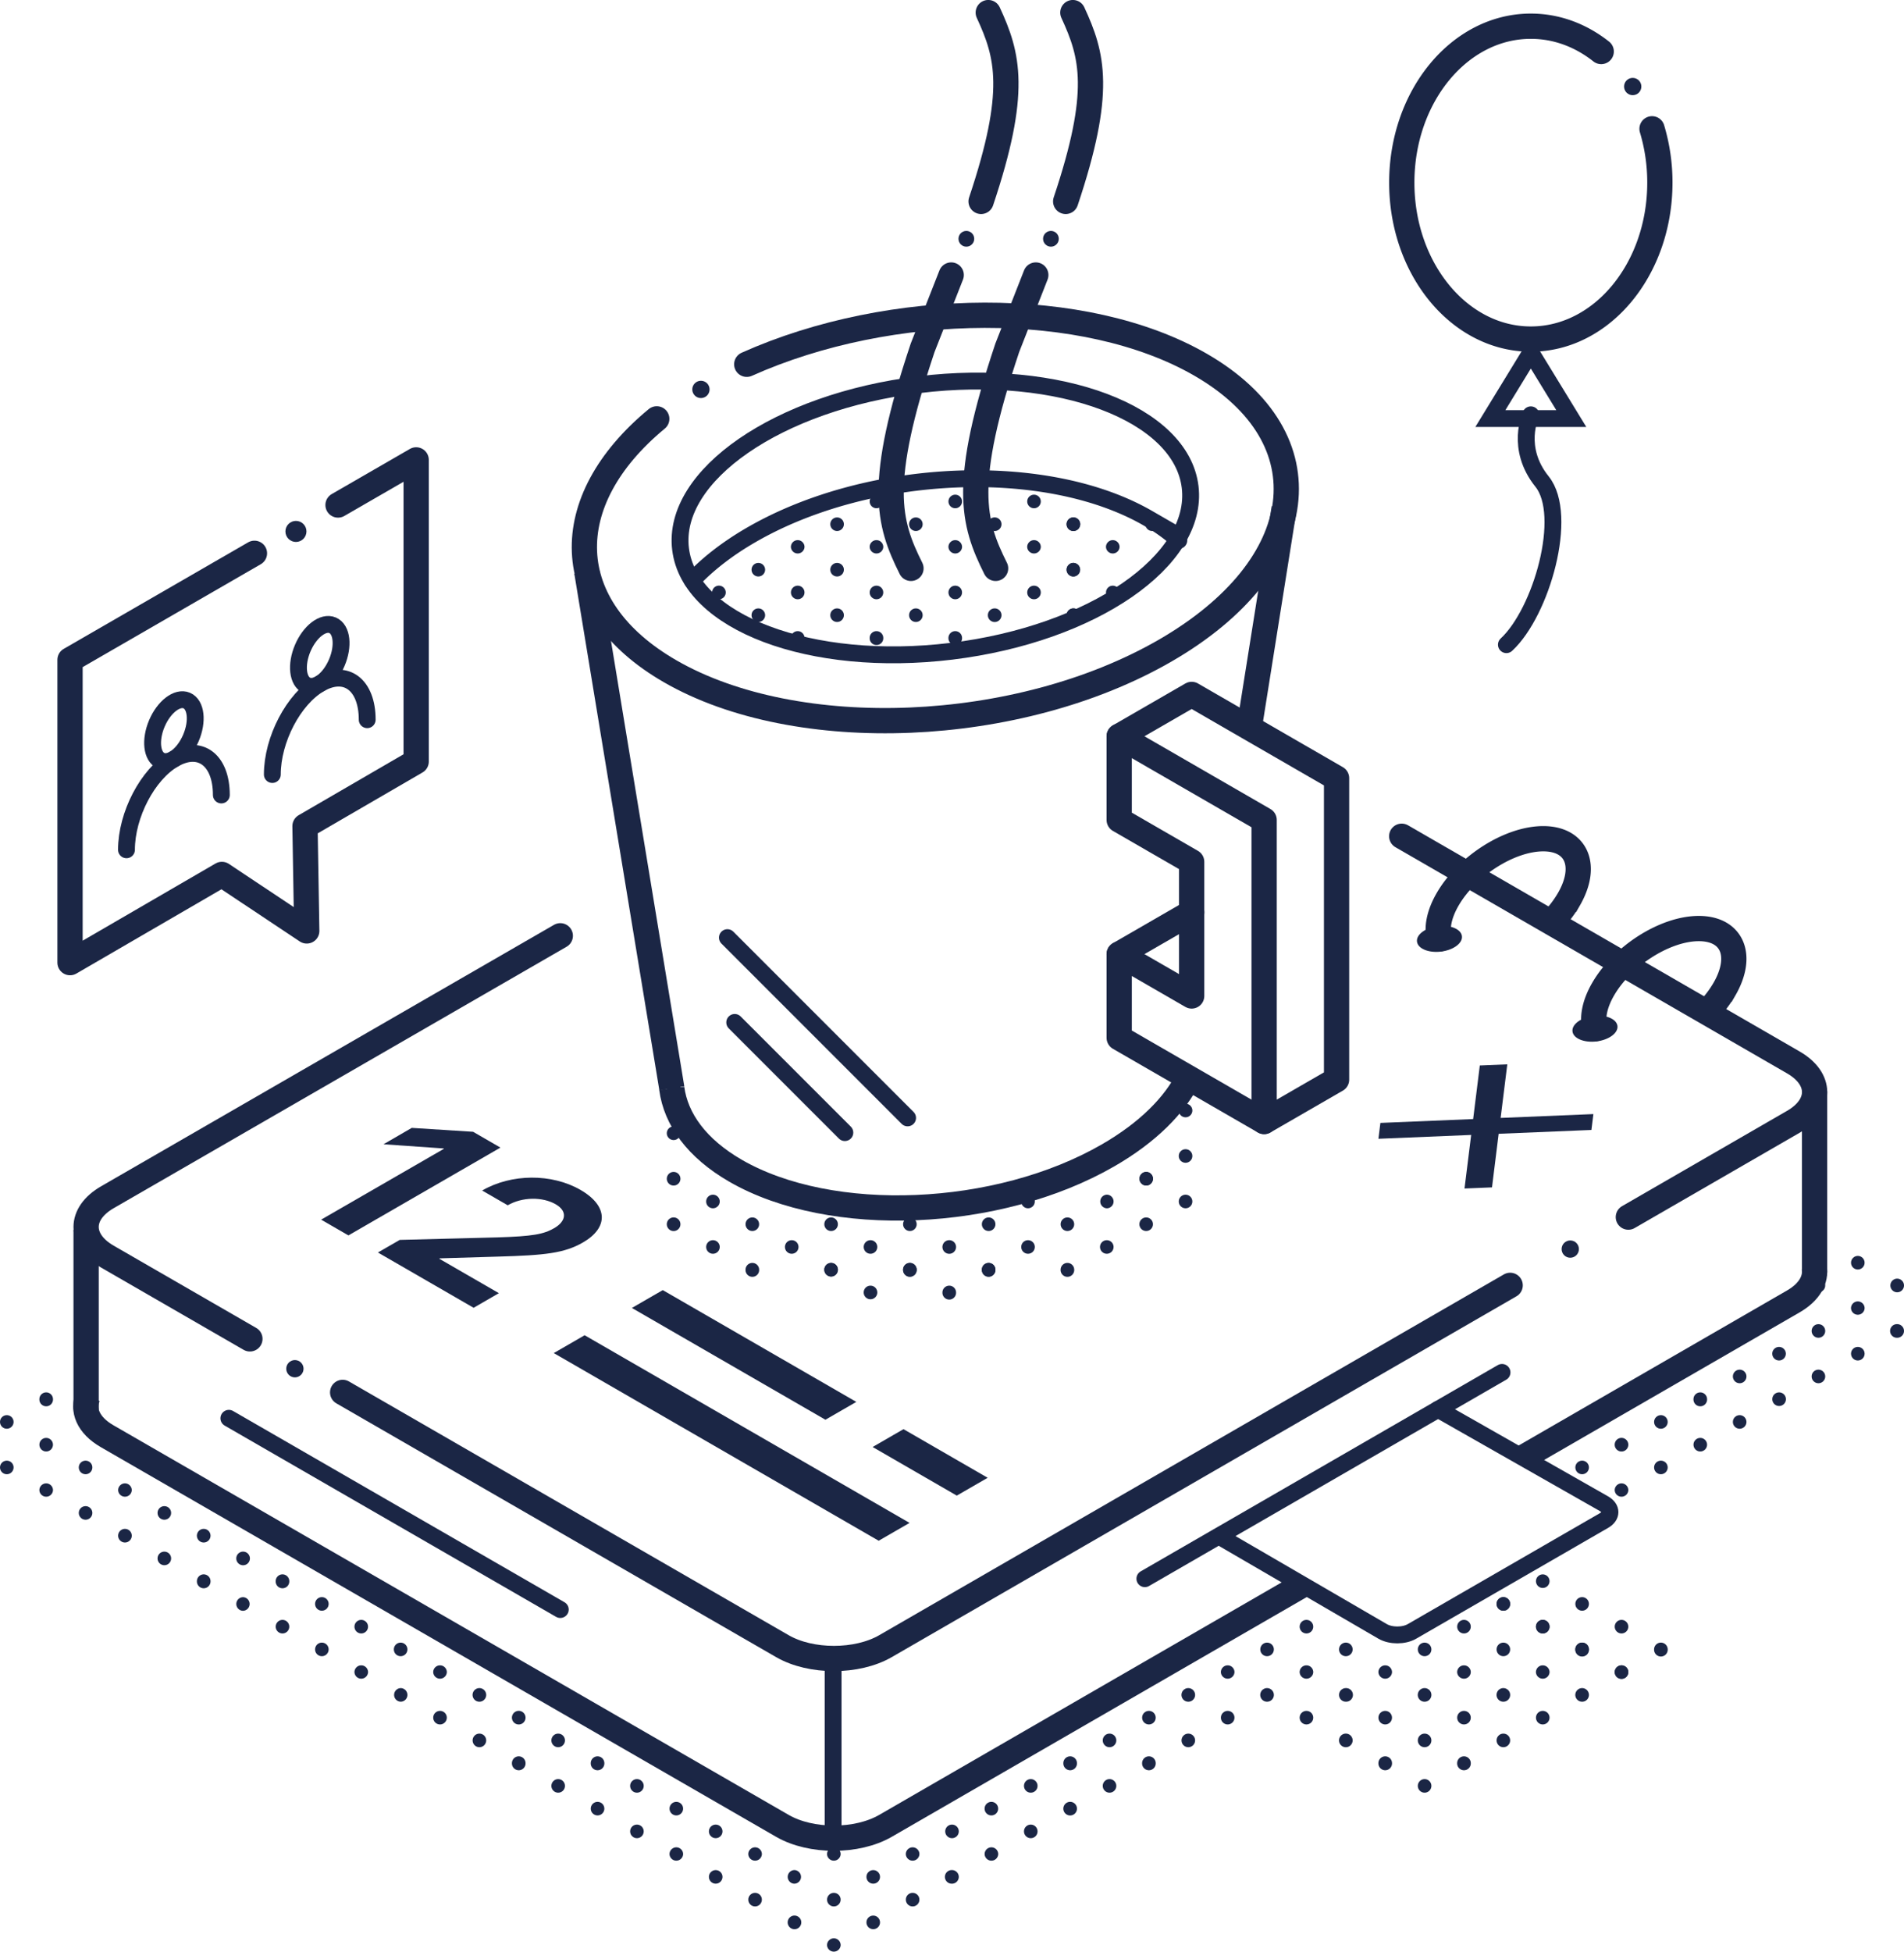 <svg xmlns="http://www.w3.org/2000/svg" id="Lag_1" data-name="Lag 1" viewBox="0 0 1512.19 1549.64"><defs><style>.cls-1,.cls-2,.cls-3,.cls-4,.cls-6,.cls-7{fill:none;}.cls-1,.cls-2,.cls-3,.cls-4,.cls-6,.cls-7,.cls-8{stroke:#1b2645;}.cls-1,.cls-2,.cls-3,.cls-4,.cls-8{stroke-linecap:round;}.cls-1,.cls-2,.cls-8{stroke-linejoin:round;}.cls-1,.cls-4,.cls-7,.cls-8{stroke-width:13.38px;}.cls-2,.cls-3,.cls-6{stroke-width:20.06px;}.cls-3,.cls-4,.cls-6,.cls-7{stroke-miterlimit:10;}.cls-5{fill:#1b2645;}.cls-8{fill:#fff;}</style></defs><path class="cls-1" d="M175.8,631.13c0-27.75-16.87-40.5-37.68-28.48s-37.67,44.24-37.67,72"></path><ellipse class="cls-1" cx="138.12" cy="580.08" rx="25.98" ry="14.7" transform="translate(-449.72 480.04) rotate(-66.95)"></ellipse><path class="cls-1" d="M291.64,571.37c0-27.74-16.86-40.5-37.67-28.48s-37.68,44.24-37.68,72"></path><ellipse class="cls-1" cx="253.97" cy="520.32" rx="25.98" ry="14.7" transform="translate(-324.25 550.28) rotate(-66.95)"></ellipse><polyline class="cls-2" points="202.09 439.26 55.62 523.82 55.62 764.24 176.23 694.2 243.63 739.07 242.23 655.87 330.53 604.59 330.53 365.11 268.47 400.93"></polyline><path class="cls-3" d="M1312.07,102.26A147.57,147.57,0,0,1,1318.3,145c0,68.59-45.89,124.19-102.49,124.19S1113.32,213.58,1113.32,145s45.88-124.2,102.49-124.2c20.62,0,39.83,7.38,55.9,20.09"></path><polygon class="cls-4" points="1183.67 332.3 1215.81 279.76 1247.95 332.3 1183.67 332.3"></polygon><path class="cls-4" d="M1215.81,329.31s-12.59,26.26,8.91,53-.52,103.81-28.31,129.5"></path><circle class="cls-5" cx="1296.73" cy="68.7" r="6.87"></circle><ellipse class="cls-5" cx="1143.23" cy="745.39" rx="17.99" ry="10.18" transform="translate(-81.78 143.79) rotate(-6.95)"></ellipse><path class="cls-3" d="M198.48,1062.93,85.32,997.65c-22.57-13-22.57-34.15,0-47.18L445,742.92"></path><path class="cls-3" d="M1199.4,1020.44,703.19,1306.93c-22.57,13-59.16,13-81.73,0L272.13,1105.42"></path><path class="cls-3" d="M1113.26,663.89l311,179.54c22.57,13,22.57,34.16,0,47.19l-131,75.64"></path><path class="cls-6" d="M1033.93,1258.59l-330.74,191c-22.57,13-59.16,13-81.73,0L85.05,1140.19c-15-8.64-20-20.84-15.12-31.89"></path><path class="cls-6" d="M1440.82,1005.9c1.89,9.74-3.63,19.87-16.57,27.33l-214.1,123.61"></path><path class="cls-3" d="M1143.23,745.39c-2.39-8.43-.44-19.4,6.49-31.38,15.35-26.6,49.35-48.15,75.94-48.15s35.7,21.55,20.35,48.15a90.28,90.28,0,0,1-12.89,17"></path><ellipse class="cls-5" cx="1266.74" cy="816.7" rx="17.99" ry="10.18" transform="translate(-89.5 159.26) rotate(-6.95)"></ellipse><path class="cls-3" d="M1266.74,816.7c-2.39-8.43-.44-19.4,6.48-31.39,15.36-26.59,49.36-48.14,76-48.14s35.7,21.55,20.35,48.14a90,90,0,0,1-12.89,17"></path><line class="cls-6" x1="68.39" y1="976.49" x2="68.39" y2="1119.1"></line><line class="cls-7" x1="661.67" y1="1316.7" x2="661.67" y2="1459.34"></line><line class="cls-3" x1="1441.18" y1="867.03" x2="1441.18" y2="1009.64"></line><path class="cls-5" d="M352.62,912l-.44-.25-47.59-3.32,22.43-13,48.7,3.09,21.74,12.55L276.71,980.79l-21.66-12.51Z"></path><path class="cls-5" d="M461,944.64c22.39,12.93,22.12,30.16,2,41.75-14.81,8.55-30.23,10.18-67.41,11.23L349.34,999l-.5.29,47.39,27.36-20.08,11.6-76-43.89,17.33-10,77.53-2c28-.85,36.73-2.47,45.1-7.3,9.71-5.6,10.62-13.58,1.2-19-10.44-6-26.45-5.9-38.08.82l-20.29-11.72C406.18,931.66,438.27,931.54,461,944.64Z"></path><polygon class="cls-5" points="655.56 1127.13 501.85 1038.38 526.38 1024.22 680.09 1112.96 655.56 1127.13"></polygon><polygon class="cls-5" points="759.9 1187.37 693.05 1148.77 717.58 1134.61 784.43 1173.21 759.9 1187.37"></polygon><polygon class="cls-5" points="697.86 1223.19 439.81 1074.21 464.34 1060.05 722.39 1209.03 697.86 1223.19"></polygon><path class="cls-4" d="M972.27,1222l125.87,73.19c6.42,3.7,16.83,3.7,23.24,0l152.48-88c6.42-3.71,6.42-9.71,0-13.42l-131.72-74.89"></path><line class="cls-8" x1="444.99" y1="1277.82" x2="181.77" y2="1125.98"></line><line class="cls-8" x1="1192.93" y1="1089.55" x2="909.27" y2="1253.33"></line><circle class="cls-5" cx="1444.23" cy="1020.53" r="5.4"></circle><circle class="cls-5" cx="1444.23" cy="984.41" r="5.4"></circle><path class="cls-5" d="M1506.79,1015.12a5.41,5.41,0,1,0,5.4,5.41A5.42,5.42,0,0,0,1506.79,1015.12Z"></path><path class="cls-5" d="M1475.51,1033.18a5.42,5.42,0,0,0-5.41,5.41h0a5.41,5.41,0,0,0,10.81,0h0A5.41,5.41,0,0,0,1475.51,1033.18Z"></path><circle class="cls-5" cx="1475.51" cy="1002.47" r="5.4"></circle><path class="cls-5" d="M36.68,1105.42a5.4,5.4,0,0,0-5.4,5.4h0a5.41,5.41,0,1,0,10.81,0h0A5.41,5.41,0,0,0,36.68,1105.42Z"></path><circle class="cls-5" cx="1381.67" cy="1092.76" r="5.4"></circle><path class="cls-5" d="M1350.39,1105.42a5.4,5.4,0,0,0-5.4,5.4h0a5.41,5.41,0,1,0,10.81,0h0A5.41,5.41,0,0,0,1350.39,1105.42Z"></path><circle class="cls-5" cx="1444.23" cy="1092.76" r="5.4"></circle><circle class="cls-5" cx="1444.23" cy="1056.65" r="5.4"></circle><path class="cls-5" d="M1413,1105.42a5.4,5.4,0,0,0-5.4,5.4h0a5.4,5.4,0,1,0,10.8,0h0A5.4,5.4,0,0,0,1413,1105.42Z"></path><circle class="cls-5" cx="1412.95" cy="1074.7" r="5.4"></circle><path class="cls-5" d="M1506.79,1051.24h0a5.41,5.41,0,1,0,0,10.81h0a5.41,5.41,0,0,0,5.29-4.32,5.41,5.41,0,0,0,0-2.17A5.41,5.41,0,0,0,1506.79,1051.24Z"></path><circle class="cls-5" cx="1475.51" cy="1074.7" r="5.4"></circle><circle class="cls-5" cx="5.4" cy="1165" r="5.4"></circle><circle class="cls-5" cx="5.4" cy="1128.88" r="5.4"></circle><circle class="cls-5" cx="67.96" cy="1165" r="5.4"></circle><path class="cls-5" d="M36.68,1177.65a5.41,5.41,0,0,0-5.4,5.41h0a5.41,5.41,0,0,0,10.81,0h0A5.42,5.42,0,0,0,36.68,1177.65Z"></path><circle class="cls-5" cx="36.68" cy="1146.94" r="5.4"></circle><path class="cls-5" d="M99.24,1177.65a5.41,5.41,0,0,0-5.4,5.41h0a5.41,5.41,0,0,0,10.81,0h0A5.42,5.42,0,0,0,99.24,1177.65Z"></path><circle class="cls-5" cx="1256.56" cy="1165" r="5.4"></circle><circle class="cls-5" cx="1319.11" cy="1165" r="5.4"></circle><circle class="cls-5" cx="1319.11" cy="1128.88" r="5.4"></circle><path class="cls-5" d="M1287.84,1177.65a5.42,5.42,0,0,0-5.41,5.41h0a5.41,5.41,0,0,0,10.81,0h0A5.42,5.42,0,0,0,1287.84,1177.65Z"></path><path class="cls-5" d="M1287.84,1141.53a5.41,5.41,0,1,0,5.4,5.41A5.42,5.42,0,0,0,1287.84,1141.53Z"></path><circle class="cls-5" cx="1381.67" cy="1128.88" r="5.4"></circle><circle class="cls-5" cx="1350.39" cy="1146.94" r="5.4"></circle><circle class="cls-5" cx="67.96" cy="1201.12" r="5.4"></circle><circle class="cls-5" cx="130.52" cy="1237.23" r="5.4"></circle><circle class="cls-5" cx="130.52" cy="1201.12" r="5.4"></circle><path class="cls-5" d="M99.24,1213.77a5.41,5.41,0,1,0,5.41,5.41A5.41,5.41,0,0,0,99.24,1213.77Z"></path><path class="cls-5" d="M193.08,1231.83a5.41,5.41,0,1,0,5.4,5.4A5.42,5.42,0,0,0,193.08,1231.83Z"></path><path class="cls-5" d="M161.8,1249.89a5.41,5.41,0,0,0-5.41,5.4h0a5.41,5.41,0,1,0,10.81,0h0A5.4,5.4,0,0,0,161.8,1249.89Z"></path><path class="cls-5" d="M161.8,1213.77a5.41,5.41,0,1,0,5.4,5.41A5.42,5.42,0,0,0,161.8,1213.77Z"></path><path class="cls-5" d="M224.36,1249.89a5.41,5.41,0,0,0-5.41,5.4h0a5.41,5.41,0,1,0,10.81,0h0A5.4,5.4,0,0,0,224.36,1249.89Z"></path><path class="cls-5" d="M193.08,1268a5.52,5.52,0,0,0-1.09.11,5.41,5.41,0,0,0,0,10.59,5.52,5.52,0,0,0,1.09.11,5.41,5.41,0,0,0,0-10.81Z"></path><circle class="cls-5" cx="255.63" cy="1309.47" r="5.4"></circle><circle class="cls-5" cx="255.63" cy="1273.35" r="5.4"></circle><circle class="cls-5" cx="224.36" cy="1291.41" r="5.4"></circle><circle class="cls-5" cx="318.19" cy="1309.47" r="5.4"></circle><path class="cls-5" d="M286.91,1322.12a5.41,5.41,0,0,0-5.4,5.41h0a5.41,5.41,0,0,0,10.81,0h0A5.42,5.42,0,0,0,286.91,1322.12Z"></path><circle class="cls-5" cx="286.91" cy="1291.41" r="5.4"></circle><path class="cls-5" d="M349.47,1322.12a5.41,5.41,0,0,0-5.4,5.41h0a5.41,5.41,0,0,0,10.81,0h0A5.42,5.42,0,0,0,349.47,1322.12Z"></path><circle class="cls-5" cx="1006.33" cy="1309.47" r="5.4"></circle><path class="cls-5" d="M975.05,1322.12a5.42,5.42,0,0,0-5.41,5.41h0a5.41,5.41,0,0,0,10.81,0h0A5.41,5.41,0,0,0,975.05,1322.12Z"></path><path class="cls-5" d="M1068.88,1304.07a5.4,5.4,0,1,0,5.41,5.4A5.4,5.4,0,0,0,1068.88,1304.07Z"></path><path class="cls-5" d="M1037.6,1322.12a5.41,5.41,0,0,0-5.4,5.41h0a5.41,5.41,0,0,0,10.81,0h0A5.42,5.42,0,0,0,1037.6,1322.12Z"></path><circle class="cls-5" cx="1037.6" cy="1291.41" r="5.4"></circle><circle class="cls-5" cx="1131.44" cy="1309.47" r="5.4"></circle><path class="cls-5" d="M1100.16,1322.12a5.41,5.41,0,0,0-5.4,5.41h0a5.41,5.41,0,0,0,10.81,0h0A5.42,5.42,0,0,0,1100.16,1322.12Z"></path><circle class="cls-5" cx="1194" cy="1309.47" r="5.4"></circle><circle class="cls-5" cx="1194" cy="1273.35" r="5.4"></circle><path class="cls-5" d="M1162.72,1322.12a5.42,5.42,0,0,0-5.41,5.41h0a5.41,5.41,0,0,0,10.81,0h0A5.41,5.41,0,0,0,1162.72,1322.12Z"></path><circle class="cls-5" cx="1162.72" cy="1291.41" r="5.4"></circle><circle class="cls-5" cx="1256.56" cy="1309.47" r="5.4"></circle><path class="cls-5" d="M1225.28,1322.12a5.42,5.42,0,0,0-5.41,5.41h0a5.41,5.41,0,0,0,10.81,0h0A5.41,5.41,0,0,0,1225.28,1322.12Z"></path><circle class="cls-5" cx="1225.28" cy="1291.41" r="5.4"></circle><path class="cls-5" d="M1287.84,1322.12a5.42,5.42,0,0,0-5.41,5.41h0a5.41,5.41,0,0,0,10.81,0h0A5.42,5.42,0,0,0,1287.84,1322.12Z"></path><path class="cls-5" d="M319.28,1340.29a5.6,5.6,0,0,0-1.09-.11,5.41,5.41,0,0,0,0,10.81,5.6,5.6,0,0,0,1.09-.11,5.41,5.41,0,0,0,0-10.59Z"></path><circle class="cls-5" cx="380.75" cy="1381.71" r="5.4"></circle><path class="cls-5" d="M380.75,1340.18a5.41,5.41,0,1,0,5.4,5.41A5.41,5.41,0,0,0,380.75,1340.18Z"></path><circle class="cls-5" cx="349.47" cy="1363.65" r="5.4"></circle><circle class="cls-5" cx="443.31" cy="1381.71" r="5.4"></circle><path class="cls-5" d="M412,1394.36a5.41,5.41,0,0,0-5.41,5.4h0a5.41,5.41,0,1,0,10.81,0h0A5.4,5.4,0,0,0,412,1394.36Z"></path><path class="cls-5" d="M412,1358.24a5.41,5.41,0,1,0,5.4,5.41A5.42,5.42,0,0,0,412,1358.24Z"></path><path class="cls-5" d="M474.59,1394.36a5.41,5.41,0,0,0-5.41,5.4h0a5.41,5.41,0,1,0,10.81,0h0A5.4,5.4,0,0,0,474.59,1394.36Z"></path><circle class="cls-5" cx="881.21" cy="1381.71" r="5.4"></circle><path class="cls-5" d="M849.93,1394.36a5.4,5.4,0,0,0-5.4,5.4h0a5.41,5.41,0,1,0,10.81,0h0A5.41,5.41,0,0,0,849.93,1394.36Z"></path><circle class="cls-5" cx="943.77" cy="1381.71" r="5.4"></circle><path class="cls-5" d="M943.77,1340.18a5.41,5.41,0,1,0,5.4,5.41A5.42,5.42,0,0,0,943.77,1340.18Z"></path><path class="cls-5" d="M912.49,1394.36a5.41,5.41,0,0,0-5.41,5.4h0a5.41,5.41,0,1,0,10.81,0h0A5.4,5.4,0,0,0,912.49,1394.36Z"></path><circle class="cls-5" cx="912.49" cy="1363.65" r="5.4"></circle><path class="cls-5" d="M1006.33,1340.18a5.41,5.41,0,1,0,5.4,5.41A5.42,5.42,0,0,0,1006.33,1340.18Z"></path><circle class="cls-5" cx="975.05" cy="1363.65" r="5.4"></circle><path class="cls-5" d="M1068.88,1376.3a5.41,5.41,0,1,0,5.41,5.41A5.41,5.41,0,0,0,1068.88,1376.3Z"></path><path class="cls-5" d="M1068.88,1340.18a5.68,5.68,0,0,0-1.09.11,5.41,5.41,0,0,0,0,10.59,5.68,5.68,0,0,0,1.09.11,5.41,5.41,0,1,0,0-10.81Z"></path><circle class="cls-5" cx="1037.6" cy="1363.65" r="5.4"></circle><circle class="cls-5" cx="1131.44" cy="1381.71" r="5.4"></circle><path class="cls-5" d="M1131.44,1340.18a5.41,5.41,0,1,0,5.4,5.41A5.41,5.41,0,0,0,1131.44,1340.18Z"></path><path class="cls-5" d="M1100.16,1394.36a5.4,5.4,0,0,0-5.4,5.4h0a5.41,5.41,0,1,0,10.81,0h0A5.41,5.41,0,0,0,1100.16,1394.36Z"></path><circle class="cls-5" cx="1100.16" cy="1363.65" r="5.4"></circle><circle class="cls-5" cx="1194" cy="1381.71" r="5.4"></circle><path class="cls-5" d="M1194,1340.18a5.41,5.41,0,1,0,5.4,5.41A5.42,5.42,0,0,0,1194,1340.18Z"></path><path class="cls-5" d="M1162.72,1394.36a5.41,5.41,0,0,0-5.41,5.4h0a5.41,5.41,0,1,0,10.81,0h0A5.4,5.4,0,0,0,1162.72,1394.36Z"></path><circle class="cls-5" cx="1162.72" cy="1363.65" r="5.4"></circle><path class="cls-5" d="M1256.56,1340.18a5.41,5.41,0,1,0,5.4,5.41A5.42,5.42,0,0,0,1256.56,1340.18Z"></path><circle class="cls-5" cx="1225.28" cy="1291.41" r="5.4"></circle><circle class="cls-5" cx="1225.28" cy="1255.29" r="5.4"></circle><circle class="cls-5" cx="1194" cy="1273.35" r="5.4"></circle><circle class="cls-5" cx="1287.83" cy="1291.41" r="5.4"></circle><path class="cls-5" d="M1256.56,1304.07a5.41,5.41,0,0,0-5.41,5.4h0a5.41,5.41,0,1,0,10.81,0h0A5.4,5.4,0,0,0,1256.56,1304.07Z"></path><circle class="cls-5" cx="1256.56" cy="1273.35" r="5.4"></circle><path class="cls-5" d="M1319.11,1304.07a5.4,5.4,0,0,0-5.4,5.4h0a5.41,5.41,0,1,0,10.81,0h0A5.41,5.41,0,0,0,1319.11,1304.07Z"></path><path class="cls-5" d="M1287.83,1322.13a5.4,5.4,0,1,0,5.41,5.4A5.41,5.41,0,0,0,1287.83,1322.13Z"></path><circle class="cls-5" cx="1225.28" cy="1363.65" r="5.4"></circle><circle class="cls-5" cx="443.31" cy="1417.82" r="5.4"></circle><circle class="cls-5" cx="505.86" cy="1453.94" r="5.4"></circle><circle class="cls-5" cx="505.86" cy="1417.82" r="5.4"></circle><circle class="cls-5" cx="474.59" cy="1435.88" r="5.4"></circle><circle class="cls-5" cx="568.42" cy="1453.94" r="5.4"></circle><path class="cls-5" d="M537.14,1466.59a5.41,5.41,0,0,0-5.4,5.41h0a5.41,5.41,0,0,0,10.81,0h0A5.42,5.42,0,0,0,537.14,1466.59Z"></path><circle class="cls-5" cx="537.14" cy="1435.88" r="5.4"></circle><path class="cls-5" d="M599.7,1466.59a5.41,5.41,0,0,0-5.4,5.41h0a5.41,5.41,0,0,0,10.81,0h0A5.42,5.42,0,0,0,599.7,1466.59Z"></path><path class="cls-5" d="M662.26,1466.59a5.42,5.42,0,0,0-5.41,5.41h0a5.41,5.41,0,0,0,10.81,0h0A5.41,5.41,0,0,0,662.26,1466.59Z"></path><circle class="cls-5" cx="756.1" cy="1453.94" r="5.4"></circle><path class="cls-5" d="M724.82,1466.59a5.42,5.42,0,0,0-5.41,5.41h0a5.41,5.41,0,0,0,10.81,0h0A5.41,5.41,0,0,0,724.82,1466.59Z"></path><circle class="cls-5" cx="818.65" cy="1453.94" r="5.4"></circle><circle class="cls-5" cx="818.65" cy="1417.82" r="5.4"></circle><path class="cls-5" d="M787.37,1466.59A5.41,5.41,0,0,0,782,1472h0a5.41,5.41,0,0,0,10.81,0h0A5.42,5.42,0,0,0,787.37,1466.59Z"></path><circle class="cls-5" cx="787.37" cy="1435.88" r="5.4"></circle><circle class="cls-5" cx="881.21" cy="1417.82" r="5.4"></circle><path class="cls-5" d="M849.93,1430.48a5.41,5.41,0,1,0,5.41,5.4A5.4,5.4,0,0,0,849.93,1430.48Z"></path><circle class="cls-5" cx="1131.44" cy="1417.82" r="5.4"></circle><circle class="cls-5" cx="568.42" cy="1490.06" r="5.4"></circle><path class="cls-5" d="M631,1520.77a5.41,5.41,0,1,0,5.4,5.41A5.41,5.41,0,0,0,631,1520.77Z"></path><path class="cls-5" d="M631,1484.65a5.6,5.6,0,0,0-1.09.11,5.41,5.41,0,0,0,0,10.59,4.92,4.92,0,0,0,1.09.11,5.41,5.41,0,0,0,0-10.81Z"></path><circle class="cls-5" cx="599.7" cy="1508.12" r="5.4"></circle><circle class="cls-5" cx="693.54" cy="1526.18" r="5.4"></circle><circle class="cls-5" cx="693.54" cy="1490.06" r="5.4"></circle><path class="cls-5" d="M663.35,1538.94a5.46,5.46,0,0,0-2.18,0,5.42,5.42,0,0,0-4.32,5.29h0a5.41,5.41,0,0,0,10.81,0h0A5.41,5.41,0,0,0,663.35,1538.94Z"></path><circle class="cls-5" cx="662.26" cy="1508.12" r="5.4"></circle><path class="cls-5" d="M757.18,1484.76a5.49,5.49,0,0,0-1.08-.11,5.41,5.41,0,1,0,0,10.81,4.83,4.83,0,0,0,1.08-.11,5.41,5.41,0,0,0,0-10.59Z"></path><circle class="cls-5" cx="724.82" cy="1508.12" r="5.4"></circle><polygon class="cls-5" points="1263.93 897.07 1265.5 884.47 1191.83 887.52 1197.12 844.98 1175.29 845.89 1170 888.42 1096.33 891.48 1094.76 904.08 1168.43 901.03 1163.14 943.56 1184.97 942.66 1190.26 900.12 1263.93 897.07"></polygon><path class="cls-5" d="M535,858.16a5.4,5.4,0,1,0,5.41,5.4A5.41,5.41,0,0,0,535,858.16Z"></path><path class="cls-5" d="M535,930.39a5.41,5.41,0,1,0,5.41,5.41A5.42,5.42,0,0,0,535,930.39Z"></path><path class="cls-5" d="M535,894.27a5.41,5.41,0,1,0,5.41,5.41A5.42,5.42,0,0,0,535,894.27Z"></path><circle class="cls-5" cx="879.03" cy="917.74" r="5.4"></circle><circle class="cls-5" cx="941.59" cy="917.74" r="5.4"></circle><path class="cls-5" d="M941.59,876.22a5.4,5.4,0,1,0,5.4,5.4A5.41,5.41,0,0,0,941.59,876.22Z"></path><path class="cls-5" d="M910.31,930.39a5.41,5.41,0,0,0-5.4,5.41h0a5.4,5.4,0,0,0,10.8,0h0A5.41,5.41,0,0,0,910.31,930.39Z"></path><circle class="cls-5" cx="910.31" cy="899.68" r="5.4"></circle><circle class="cls-5" cx="566.24" cy="989.97" r="5.4"></circle><circle class="cls-5" cx="566.24" cy="953.86" r="5.4"></circle><path class="cls-5" d="M535,966.51a5.41,5.41,0,1,0,5.41,5.4A5.41,5.41,0,0,0,535,966.51Z"></path><circle class="cls-5" cx="628.8" cy="989.97" r="5.4"></circle><path class="cls-5" d="M597.52,1002.63a5.4,5.4,0,0,0-5.4,5.4h0a5.41,5.41,0,1,0,10.81,0h0A5.41,5.41,0,0,0,597.52,1002.63Z"></path><circle class="cls-5" cx="597.52" cy="971.91" r="5.4"></circle><circle class="cls-5" cx="691.36" cy="989.97" r="5.4"></circle><path class="cls-5" d="M660.08,1002.63a5.4,5.4,0,0,0-5.4,5.4h0a5.4,5.4,0,1,0,10.8,0h0A5.4,5.4,0,0,0,660.08,1002.63Z"></path><circle class="cls-5" cx="660.08" cy="1008.03" r="5.4"></circle><path class="cls-5" d="M691.36,1020.69a5.4,5.4,0,0,0-5.4,5.4h0a5.4,5.4,0,1,0,10.8,0h0A5.4,5.4,0,0,0,691.36,1020.69Z"></path><circle class="cls-5" cx="660.08" cy="971.91" r="5.4"></circle><path class="cls-5" d="M753.92,984.57a5.41,5.41,0,1,0,5.4,5.4A5.41,5.41,0,0,0,753.92,984.57Z"></path><path class="cls-5" d="M722.64,1002.63a5.41,5.41,0,0,0-5.41,5.4h0a5.41,5.41,0,1,0,10.81,0h0A5.4,5.4,0,0,0,722.64,1002.63Z"></path><circle class="cls-5" cx="722.64" cy="971.91" r="5.4"></circle><circle class="cls-5" cx="722.64" cy="1008.03" r="5.4"></circle><circle class="cls-5" cx="816.47" cy="989.97" r="5.4"></circle><circle class="cls-5" cx="816.47" cy="953.86" r="5.4"></circle><path class="cls-5" d="M785.2,1002.63a5.41,5.41,0,0,0-5.41,5.4h0a5.41,5.41,0,1,0,10.81,0h0A5.41,5.41,0,0,0,785.2,1002.63Z"></path><circle class="cls-5" cx="785.2" cy="1008.03" r="5.4"></circle><path class="cls-5" d="M753.92,1020.69a5.41,5.41,0,0,0-5.41,5.4h0a5.41,5.41,0,1,0,10.81,0h0A5.4,5.4,0,0,0,753.92,1020.69Z"></path><circle class="cls-5" cx="785.2" cy="971.91" r="5.4"></circle><circle class="cls-5" cx="879.03" cy="989.97" r="5.4"></circle><path class="cls-5" d="M880.12,948.56a5.6,5.6,0,0,0-1.09-.11,5.41,5.41,0,0,0,0,10.81,5.6,5.6,0,0,0,1.09-.11,5.41,5.41,0,0,0,0-10.59Z"></path><circle class="cls-5" cx="910.31" cy="971.91" r="5.4"></circle><path class="cls-5" d="M911.4,930.5a5.6,5.6,0,0,0-1.09-.11,5.41,5.41,0,0,0,0,10.81,5.6,5.6,0,0,0,1.09-.11,5.41,5.41,0,0,0,0-10.59Z"></path><path class="cls-5" d="M847.75,1002.63a5.4,5.4,0,0,0-5.4,5.4h0a5.41,5.41,0,1,0,10.81,0h0A5.41,5.41,0,0,0,847.75,1002.63Z"></path><circle class="cls-5" cx="847.75" cy="971.91" r="5.4"></circle><circle class="cls-5" cx="941.59" cy="953.86" r="5.4"></circle><path class="cls-1" d="M50.22,754.72"></path><circle class="cls-5" cx="1247.13" cy="991.65" r="6.87"></circle><path class="cls-6" d="M944,855.36c-11,22.14-32.36,43.65-63.83,61.82-87.6,50.58-220.11,56.07-296,12.27-30.7-17.73-47.42-40.82-50.64-65.38"></path><path class="cls-3" d="M593.08,289.21c114.68-51.32,268.75-52.61,360.48.35,100.78,58.19,88.14,159.83-28.23,227s-292.41,74.49-393.19,16.3C444,482,442.6,397.78,521.61,332.52"></path><ellipse class="cls-4" cx="742.85" cy="411.22" rx="203.85" ry="106.6" transform="translate(-44.29 92.89) rotate(-6.95)"></ellipse><path class="cls-4" d="M549.82,460.83c12.09-12.9,27.78-25.18,47-36.28,93.24-53.83,234.27-59.67,315-13.06A144.22,144.22,0,0,1,936.24,429"></path><line class="cls-6" x1="1019.91" y1="403.39" x2="992.11" y2="578.12"></line><line class="cls-6" x1="466.04" y1="453.83" x2="533.59" y2="864.07"></line><line class="cls-8" x1="577.71" y1="744.38" x2="720.83" y2="887.5"></line><line class="cls-8" x1="583.52" y1="811.7" x2="671" y2="899.18"></line><polygon class="cls-2" points="888.89 584.52 946.44 551.3 1061.53 617.75 1061.53 857.15 1003.99 890.37 1003.99 650.97 888.89 584.52"></polygon><polyline class="cls-2" points="888.89 584.52 888.89 650.97 946.44 684.19 946.44 790.7 888.89 757.48 888.89 823.93 1003.99 890.37"></polyline><line class="cls-2" x1="888.89" y1="757.48" x2="946.44" y2="724.26"></line><circle class="cls-5" cx="767.49" cy="189.58" r="6.25"></circle><path class="cls-3" d="M755.47,218.33l-22.69,57.76c-36.22,108.29-27.43,138.72-9.27,175.14"></path><path class="cls-3" d="M784.89,10c15.67,33.9,23.6,62.54-5.69,149.9"></path><circle class="cls-5" cx="834.67" cy="189.58" r="6.25"></circle><path class="cls-3" d="M822.65,218.33,800,276.09c-36.22,108.29-27.43,138.72-9.27,175.14"></path><path class="cls-3" d="M852.07,10c15.67,33.9,23.6,62.54-5.69,149.9"></path><circle class="cls-5" cx="664.83" cy="416.17" r="5.4"></circle><path class="cls-5" d="M633.56,428.82a5.42,5.42,0,0,0-5.41,5.41h0a5.41,5.41,0,0,0,10.81,0h0A5.41,5.41,0,0,0,633.56,428.82Z"></path><circle class="cls-5" cx="727.39" cy="416.17" r="5.4"></circle><path class="cls-5" d="M696.11,428.82a5.41,5.41,0,0,0-5.4,5.41h0a5.41,5.41,0,0,0,10.81,0h0A5.42,5.42,0,0,0,696.11,428.82Z"></path><circle class="cls-5" cx="696.11" cy="398.11" r="5.4"></circle><path class="cls-5" d="M790,410.76a5.41,5.41,0,1,0,5.4,5.41A5.41,5.41,0,0,0,790,410.76Z"></path><path class="cls-5" d="M790,374.65a4.92,4.92,0,0,0-1.09.11,5.41,5.41,0,0,0,0,10.59,5.6,5.6,0,0,0,1.09.11,5.41,5.41,0,0,0,0-10.81Z"></path><path class="cls-5" d="M758.67,428.82a5.41,5.41,0,0,0-5.4,5.41h0a5.41,5.41,0,0,0,10.81,0h0A5.42,5.42,0,0,0,758.67,428.82Z"></path><circle class="cls-5" cx="758.67" cy="398.11" r="5.4"></circle><circle class="cls-5" cx="852.51" cy="416.17" r="5.4"></circle><path class="cls-5" d="M821.23,428.82a5.42,5.42,0,0,0-5.41,5.41h0a5.41,5.41,0,0,0,10.81,0h0A5.41,5.41,0,0,0,821.23,428.82Z"></path><circle class="cls-5" cx="821.23" cy="398.11" r="5.4"></circle><circle class="cls-5" cx="602.28" cy="488.4" r="5.4"></circle><circle class="cls-5" cx="602.28" cy="452.29" r="5.4"></circle><path class="cls-5" d="M571,464.94a5.41,5.41,0,1,0,5.4,5.41A5.42,5.42,0,0,0,571,464.94Z"></path><circle class="cls-5" cx="664.83" cy="488.4" r="5.4"></circle><circle class="cls-5" cx="664.83" cy="452.29" r="5.4"></circle><path class="cls-5" d="M634.64,501.17a5.41,5.41,0,0,0-2.17,0,5.41,5.41,0,0,0-4.32,5.29h0a5.41,5.41,0,1,0,10.81,0h0A5.41,5.41,0,0,0,634.64,501.17Z"></path><circle class="cls-5" cx="633.56" cy="470.35" r="5.4"></circle><circle class="cls-5" cx="727.39" cy="488.4" r="5.4"></circle><circle class="cls-5" cx="727.39" cy="452.29" r="5.4"></circle><path class="cls-5" d="M697.2,501.17a5.41,5.41,0,0,0-2.17,0,5.41,5.41,0,0,0-4.32,5.29h0a5.41,5.41,0,1,0,10.81,0h0A5.41,5.41,0,0,0,697.2,501.17Z"></path><circle class="cls-5" cx="696.11" cy="470.35" r="5.4"></circle><path class="cls-5" d="M790,483a5.41,5.41,0,1,0,5.4,5.4A5.4,5.4,0,0,0,790,483Z"></path><path class="cls-5" d="M790,446.88a5.6,5.6,0,0,0-1.09.11,5.41,5.41,0,0,0,0,10.59,5.6,5.6,0,0,0,1.09.11,5.41,5.41,0,0,0,0-10.81Z"></path><path class="cls-5" d="M759.76,501.17a5.46,5.46,0,0,0-2.18,0,5.41,5.41,0,0,0-4.31,5.29h0a5.41,5.41,0,1,0,10.81,0h0A5.41,5.41,0,0,0,759.76,501.17Z"></path><circle class="cls-5" cx="758.67" cy="470.35" r="5.4"></circle><circle class="cls-5" cx="852.51" cy="488.4" r="5.4"></circle><circle class="cls-5" cx="852.51" cy="452.29" r="5.4"></circle><circle class="cls-5" cx="821.23" cy="470.35" r="5.4"></circle><path class="cls-5" d="M852.51,410.76a5.41,5.41,0,1,0,5.4,5.41A5.42,5.42,0,0,0,852.51,410.76Z"></path><circle class="cls-5" cx="915.07" cy="416.17" r="5.4"></circle><path class="cls-5" d="M883.79,428.82a5.42,5.42,0,0,0-5.41,5.41h0a5.41,5.41,0,0,0,10.81,0h0A5.41,5.41,0,0,0,883.79,428.82Z"></path><circle class="cls-5" cx="883.79" cy="398.11" r="5.4"></circle><path class="cls-5" d="M852.51,483a5.41,5.41,0,1,0,5.4,5.4A5.41,5.41,0,0,0,852.51,483Z"></path><path class="cls-5" d="M852.51,446.88a5.6,5.6,0,0,0-1.09.11,5.41,5.41,0,0,0,0,10.59,5.6,5.6,0,0,0,1.09.11,5.41,5.41,0,0,0,0-10.81Z"></path><circle class="cls-5" cx="915.07" cy="452.29" r="5.4"></circle><circle class="cls-5" cx="915.07" cy="524.52" r="5.4"></circle><circle class="cls-5" cx="883.79" cy="470.35" r="5.4"></circle><circle class="cls-5" cx="235.04" cy="421.9" r="8.36"></circle><circle class="cls-5" cx="234.21" cy="1086.63" r="6.87"></circle><circle class="cls-5" cx="556.69" cy="309.16" r="6.87"></circle></svg>